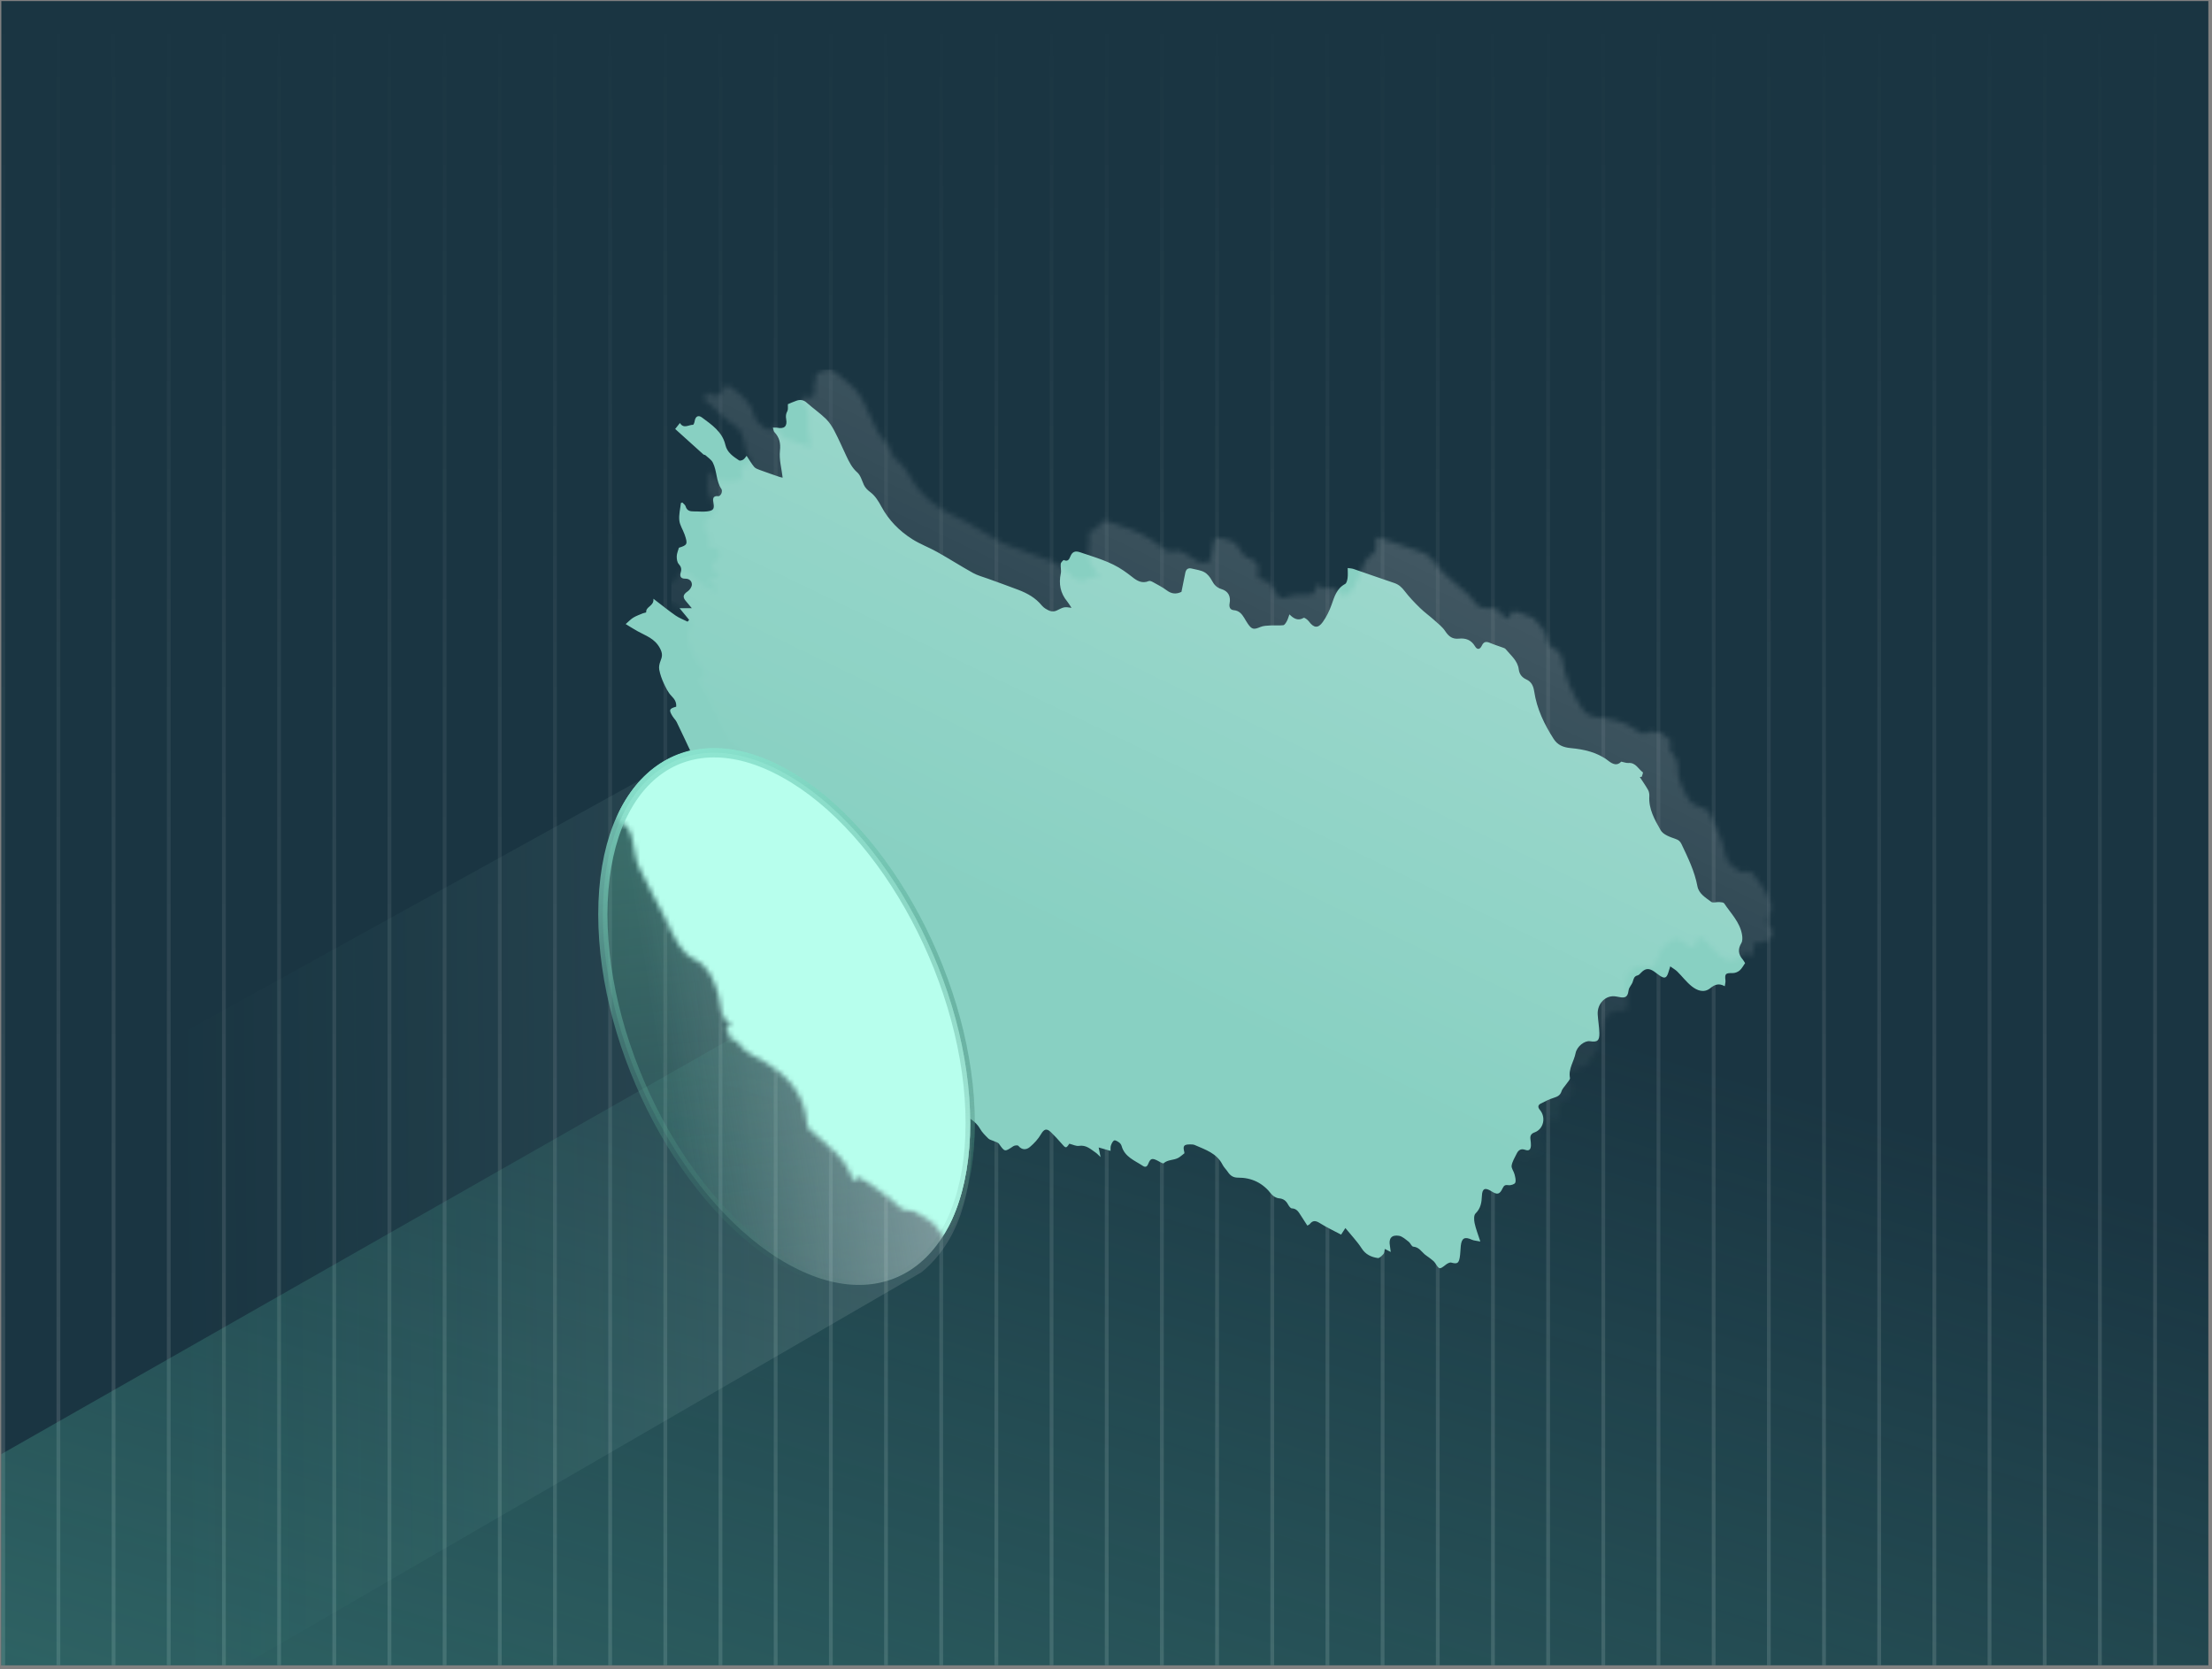 <?xml version="1.0" encoding="UTF-8"?> <svg xmlns="http://www.w3.org/2000/svg" width="444" height="335" viewBox="0 0 444 335" fill="none"><rect x="0" y="0" width="444" height="335" fill="#808080" stroke="none"/><g clip-path="url(#clip0_12652_3671)"><rect width="443" height="334" transform="translate(0.266 0.208)" fill="#1A3542"></rect><g opacity="0.49"><line x1="432.57" y1="0.208" x2="432.57" y2="334.208" stroke="url(#paint0_linear_12652_3671)" stroke-opacity="0.3" stroke-width="0.759"></line><line x1="421.495" y1="0.208" x2="421.495" y2="334.208" stroke="url(#paint1_linear_12652_3671)" stroke-opacity="0.3" stroke-width="0.759"></line><line x1="410.42" y1="0.208" x2="410.42" y2="334.208" stroke="url(#paint2_linear_12652_3671)" stroke-opacity="0.3" stroke-width="0.759"></line><line x1="399.345" y1="0.208" x2="399.345" y2="334.208" stroke="url(#paint3_linear_12652_3671)" stroke-opacity="0.3" stroke-width="0.759"></line><line x1="388.27" y1="0.208" x2="388.27" y2="334.208" stroke="url(#paint4_linear_12652_3671)" stroke-opacity="0.3" stroke-width="0.759"></line><line x1="377.195" y1="0.208" x2="377.195" y2="334.208" stroke="url(#paint5_linear_12652_3671)" stroke-opacity="0.3" stroke-width="0.759"></line><line x1="366.12" y1="0.208" x2="366.12" y2="334.208" stroke="url(#paint6_linear_12652_3671)" stroke-opacity="0.3" stroke-width="0.759"></line><line x1="355.045" y1="0.208" x2="355.045" y2="334.208" stroke="url(#paint7_linear_12652_3671)" stroke-opacity="0.3" stroke-width="0.759"></line><line x1="343.97" y1="0.208" x2="343.97" y2="334.208" stroke="url(#paint8_linear_12652_3671)" stroke-opacity="0.3" stroke-width="0.759"></line><line x1="332.895" y1="0.208" x2="332.895" y2="334.208" stroke="url(#paint9_linear_12652_3671)" stroke-opacity="0.3" stroke-width="0.759"></line><line x1="321.82" y1="0.208" x2="321.82" y2="334.208" stroke="url(#paint10_linear_12652_3671)" stroke-opacity="0.3" stroke-width="0.759"></line><line x1="310.745" y1="0.208" x2="310.745" y2="334.208" stroke="url(#paint11_linear_12652_3671)" stroke-opacity="0.3" stroke-width="0.759"></line><line x1="299.67" y1="0.208" x2="299.67" y2="334.208" stroke="url(#paint12_linear_12652_3671)" stroke-opacity="0.3" stroke-width="0.759"></line><line x1="288.595" y1="0.208" x2="288.595" y2="334.208" stroke="url(#paint13_linear_12652_3671)" stroke-opacity="0.3" stroke-width="0.759"></line><line x1="277.52" y1="0.208" x2="277.52" y2="334.208" stroke="url(#paint14_linear_12652_3671)" stroke-opacity="0.3" stroke-width="0.759"></line><line x1="266.445" y1="0.208" x2="266.445" y2="334.208" stroke="url(#paint15_linear_12652_3671)" stroke-opacity="0.3" stroke-width="0.759"></line><line x1="255.37" y1="0.208" x2="255.37" y2="334.208" stroke="url(#paint16_linear_12652_3671)" stroke-opacity="0.3" stroke-width="0.759"></line><line x1="244.295" y1="0.208" x2="244.295" y2="334.208" stroke="url(#paint17_linear_12652_3671)" stroke-opacity="0.3" stroke-width="0.759"></line><line x1="233.22" y1="0.208" x2="233.22" y2="334.208" stroke="url(#paint18_linear_12652_3671)" stroke-opacity="0.3" stroke-width="0.759"></line><line x1="222.145" y1="0.208" x2="222.145" y2="334.208" stroke="url(#paint19_linear_12652_3671)" stroke-opacity="0.3" stroke-width="0.759"></line><line x1="211.07" y1="0.208" x2="211.07" y2="334.208" stroke="url(#paint20_linear_12652_3671)" stroke-opacity="0.3" stroke-width="0.759"></line><line x1="199.995" y1="0.208" x2="199.995" y2="334.208" stroke="url(#paint21_linear_12652_3671)" stroke-opacity="0.3" stroke-width="0.759"></line><line x1="188.92" y1="0.208" x2="188.92" y2="334.208" stroke="url(#paint22_linear_12652_3671)" stroke-opacity="0.3" stroke-width="0.759"></line><line x1="177.845" y1="0.208" x2="177.845" y2="334.208" stroke="url(#paint23_linear_12652_3671)" stroke-opacity="0.3" stroke-width="0.759"></line><line x1="166.77" y1="0.208" x2="166.77" y2="334.208" stroke="url(#paint24_linear_12652_3671)" stroke-opacity="0.3" stroke-width="0.759"></line><line x1="155.695" y1="0.208" x2="155.695" y2="334.208" stroke="url(#paint25_linear_12652_3671)" stroke-opacity="0.3" stroke-width="0.759"></line><line x1="144.62" y1="0.208" x2="144.62" y2="334.208" stroke="url(#paint26_linear_12652_3671)" stroke-opacity="0.3" stroke-width="0.759"></line><line x1="133.545" y1="0.208" x2="133.545" y2="334.208" stroke="url(#paint27_linear_12652_3671)" stroke-opacity="0.3" stroke-width="0.759"></line><line x1="122.47" y1="0.208" x2="122.47" y2="334.208" stroke="url(#paint28_linear_12652_3671)" stroke-opacity="0.3" stroke-width="0.759"></line><line x1="111.395" y1="0.208" x2="111.395" y2="334.208" stroke="url(#paint29_linear_12652_3671)" stroke-opacity="0.3" stroke-width="0.759"></line><line x1="100.32" y1="0.208" x2="100.32" y2="334.208" stroke="url(#paint30_linear_12652_3671)" stroke-opacity="0.3" stroke-width="0.759"></line><line x1="89.245" y1="0.208" x2="89.245" y2="334.208" stroke="url(#paint31_linear_12652_3671)" stroke-opacity="0.3" stroke-width="0.759"></line><line x1="78.17" y1="0.208" x2="78.17" y2="334.208" stroke="url(#paint32_linear_12652_3671)" stroke-opacity="0.3" stroke-width="0.759"></line><line x1="67.095" y1="0.208" x2="67.095" y2="334.208" stroke="url(#paint33_linear_12652_3671)" stroke-opacity="0.3" stroke-width="0.759"></line><line x1="56.02" y1="0.208" x2="56.02" y2="334.208" stroke="url(#paint34_linear_12652_3671)" stroke-opacity="0.3" stroke-width="0.759"></line><line x1="44.945" y1="0.208" x2="44.945" y2="334.208" stroke="url(#paint35_linear_12652_3671)" stroke-opacity="0.3" stroke-width="0.759"></line><line x1="33.87" y1="0.208" x2="33.87" y2="334.208" stroke="url(#paint36_linear_12652_3671)" stroke-opacity="0.3" stroke-width="0.759"></line><line x1="22.795" y1="0.208" x2="22.795" y2="334.208" stroke="url(#paint37_linear_12652_3671)" stroke-opacity="0.3" stroke-width="0.759"></line><line x1="11.72" y1="0.208" x2="11.72" y2="334.208" stroke="url(#paint38_linear_12652_3671)" stroke-opacity="0.3" stroke-width="0.759"></line><line x1="0.645" y1="0.208" x2="0.645" y2="334.208" stroke="url(#paint39_linear_12652_3671)" stroke-opacity="0.3" stroke-width="0.759"></line></g><path d="M261.489 143.109L-32.047 310.226V337.934L477.095 342.264V267.797L261.489 143.109Z" fill="url(#paint40_linear_12652_3671)"></path><path opacity="0.73" d="M-138.128 303.835L135.764 152.532C172.705 144.292 214.519 231.203 184.945 255.346L-94.786 417.382L-138.128 303.835Z" fill="url(#paint41_linear_12652_3671)" fill-opacity="0.17"></path><g data-figma-bg-blur-radius="12.97"><path d="M131.727 154.897C138.203 149.886 147.241 149.42 157.454 155.076L157.455 155.077C167.693 160.728 177.029 171.411 183.81 184.173C190.586 196.926 194.761 211.661 194.761 225.327C194.761 239.032 190.573 248.906 184.041 253.96C177.565 258.971 168.526 259.437 158.313 253.781L158.312 253.78C148.094 248.129 138.759 237.455 131.973 224.698C125.191 211.95 121.007 197.215 121.007 183.53C121.007 169.826 125.195 159.952 131.727 154.897Z" fill="url(#paint42_linear_12652_3671)" fill-opacity="0.36"></path><path d="M131.727 154.897C138.203 149.886 147.241 149.42 157.454 155.076L157.455 155.077C167.693 160.728 177.029 171.411 183.81 184.173C190.586 196.926 194.761 211.661 194.761 225.327C194.761 239.032 190.573 248.906 184.041 253.96C177.565 258.971 168.526 259.437 158.313 253.781L158.312 253.78C148.094 248.129 138.759 237.455 131.973 224.698C125.191 211.95 121.007 197.215 121.007 183.53C121.007 169.826 125.195 159.952 131.727 154.897Z" fill="url(#paint43_linear_12652_3671)"></path><path d="M131.727 154.897C138.203 149.886 147.241 149.42 157.454 155.076L157.455 155.077C167.693 160.728 177.029 171.411 183.81 184.173C190.586 196.926 194.761 211.661 194.761 225.327C194.761 239.032 190.573 248.906 184.041 253.96C177.565 258.971 168.526 259.437 158.313 253.781L158.312 253.78C148.094 248.129 138.759 237.455 131.973 224.698C125.191 211.95 121.007 197.215 121.007 183.53C121.007 169.826 125.195 159.952 131.727 154.897Z" stroke="url(#paint44_linear_12652_3671)" stroke-width="1.857"></path></g><path d="M279.155 251.259C278.588 250.97 278.309 250.827 277.955 250.646C277.867 251.049 277.896 251.445 277.711 251.65C277.391 252.006 276.897 252.53 276.552 252.478C275.243 252.282 274.109 251.776 273.309 250.526C272.438 249.167 271.292 247.985 270.049 246.457C269.662 247.054 269.448 247.384 269.191 247.78C267.724 246.998 266.277 246.323 264.935 245.478C264.123 244.967 263.53 244.855 262.905 245.65C262.8 245.782 262.607 245.844 262.414 245.965C261.959 245.259 261.529 244.585 261.094 243.915C260.657 243.244 260.29 242.539 259.291 242.509C259.023 242.501 258.703 242.02 258.521 241.693C258.117 240.969 257.615 240.57 256.723 240.491C256.184 240.444 255.527 240.067 255.19 239.632C253.479 237.413 251.253 236.326 248.479 236.342C247.576 236.347 246.963 235.957 246.483 235.233C246.142 234.716 245.661 234.28 245.386 233.735C244.223 231.424 241.937 230.732 239.82 229.797C239.533 229.671 239.173 229.669 238.847 229.672C237.618 229.68 237.406 229.974 237.711 231.171C237.745 231.306 237.737 231.452 237.737 231.454C237.269 231.81 236.916 232.149 236.501 232.377C235.589 232.881 234.419 232.687 233.559 233.46C233.42 233.585 232.738 233.126 232.317 232.918C231.257 232.388 230.913 232.471 230.479 233.567C230.234 234.185 229.887 234.306 229.4 233.983C227.761 232.895 225.753 232.198 225.137 230C225.063 229.737 224.871 229.453 224.651 229.295C224.35 229.08 223.868 228.771 223.646 228.878C223.333 229.031 223.125 229.504 222.99 229.883C222.876 230.206 222.931 230.588 222.91 230.973C222.143 230.751 221.452 230.553 220.527 230.286C220.689 231.099 220.775 231.535 220.91 232.216C220.47 231.808 220.239 231.533 219.953 231.339C218.93 230.64 218.024 229.736 216.567 229.965C215.991 230.056 215.344 229.704 214.636 229.532C213.968 230.523 213.948 230.507 212.964 229.364C212.321 228.617 211.642 227.898 210.936 227.214C210.06 226.365 209.539 226.611 208.945 227.633C208.388 228.595 207.583 229.463 206.728 230.187C206.017 230.789 205.138 230.845 204.408 229.955C204.28 229.798 203.656 229.857 203.403 230.028C201.654 231.202 201.69 231.204 200.513 229.549C200.302 229.252 199.799 229.16 199.425 228.982C199.077 228.818 198.643 228.748 198.387 228.494C197.78 227.891 197.136 227.272 196.723 226.538C195.857 224.999 194.38 224.285 192.966 223.462C192.81 223.371 192.613 223.209 192.475 223.243C190.893 223.628 190.264 222.246 189.28 221.539C188.01 220.628 186.785 219.652 185.496 218.77C184.662 218.199 184.625 218.252 183.754 218.909C182.739 215.383 179.798 213.523 177.294 211.275C177.061 211.065 176.925 210.653 176.899 210.322C176.597 206.566 174.636 203.866 171.578 201.848C171.06 201.506 170.562 201.128 170.018 200.831C169.666 200.639 169.252 200.564 168.952 200.33C168.417 199.964 167.83 199.655 167.364 199.216C166.945 198.82 166.66 198.281 166.316 197.806C166.162 197.974 166.01 198.142 165.856 198.31C165.545 197.614 165.232 196.918 164.88 196.133C165.092 196.046 165.324 195.951 165.728 195.784C163.829 194.675 164.258 192.665 163.7 191.03C163.017 189.027 162.337 187.039 160.191 185.995C158.269 185.059 157.455 183.144 156.528 181.369C156.412 181.146 156.38 180.879 156.264 180.656C154.825 177.879 153.311 175.137 151.966 172.316C151.48 171.297 151.374 170.091 151.122 168.965C150.849 167.755 150.744 166.515 149.486 165.753C148.929 165.415 148.611 164.704 148.12 164.229C147.955 164.07 147.589 164.118 147.122 164.04C146.215 162.226 145.277 160.178 144.177 158.221C143.671 157.323 142.867 156.584 142.144 155.823C142.027 155.698 141.637 155.831 141.374 155.844C140.969 155.302 140.464 154.757 140.114 154.126C139.7 153.384 139.44 152.56 139.08 151.787C138.01 149.493 136.936 147.202 135.833 144.925C135.63 144.505 135.258 144.17 135.008 143.768C134.214 142.499 134.321 142.205 135.727 141.827C135.8 140.946 135.439 140.343 134.79 139.683C134.098 138.981 133.644 138.008 133.218 137.093C132.821 136.241 132.503 135.326 132.327 134.404C132.222 133.861 132.354 133.207 132.568 132.681C132.943 131.759 133.038 131.162 132.454 130.073C131.406 128.116 129.621 127.595 127.974 126.678C127.167 126.23 126.391 125.729 125.589 125.244C126.203 124.715 126.62 124.254 127.128 123.946C127.723 123.588 128.395 123.356 129.04 123.086C129.259 122.995 129.705 122.939 129.701 122.892C129.611 121.672 131.305 121.687 131.152 120.161C132.817 121.432 134.17 122.535 135.598 123.528C136.335 124.039 137.206 124.356 138.016 124.761C138.121 124.642 138.226 124.522 138.33 124.404C137.718 123.659 137.105 122.915 136.401 122.06H138.864C138.337 121.427 138.044 121.051 137.726 120.697C136.953 119.836 137.097 119.314 138.055 118.666C138.467 118.387 138.877 117.765 138.877 117.3C138.877 116.617 138.357 116.124 137.551 116.133C136.645 116.144 136.39 115.668 136.644 114.854C136.848 114.203 136.721 113.72 136.227 113.179C135.906 112.829 135.825 112.154 135.838 111.63C135.851 111.08 136.105 110.536 136.272 109.925C137.977 109.403 138.088 109.199 137.417 107.271C137.083 106.313 136.455 105.404 136.354 104.432C136.237 103.29 136.549 102.105 136.674 100.938C136.774 100.911 136.873 100.884 136.974 100.856C137.194 101.104 137.53 101.319 137.614 101.607C137.872 102.49 138.488 102.65 139.279 102.634C140.155 102.617 141.046 102.746 141.906 102.636C143.092 102.484 143.436 102.224 143.22 101.021C143.076 100.228 142.96 99.421 144.247 99.576C144.416 99.597 144.714 99.256 144.805 99.024C144.905 98.769 144.957 98.367 144.822 98.171C143.706 96.553 143.933 94.507 143.079 92.833C142.777 92.24 142.109 91.83 141.592 91.353C141.494 91.263 141.288 91.289 141.188 91.2C139.309 89.516 137.439 87.823 135.524 86.092C135.893 85.628 136.158 85.294 136.474 84.894C137.238 86.123 138.229 85.238 139.113 85.252C139.218 85.254 139.393 84.796 139.432 84.537C139.573 83.606 140.136 83.216 140.897 83.783C142.869 85.252 144.989 86.655 145.6 89.29C145.96 90.839 147.171 91.608 148.35 92.397C148.524 92.513 148.962 92.385 149.188 92.235C149.47 92.047 149.658 91.72 149.864 91.479C150.398 92.282 150.828 93.041 151.377 93.701C151.633 94.009 152.103 94.171 152.505 94.319C153.835 94.811 155.178 95.271 156.521 95.731C156.776 95.818 157.052 95.85 157.097 95.859C156.883 94.034 156.365 92.214 156.554 90.471C156.723 88.92 156.444 87.803 155.446 86.725C155.271 86.535 155.257 86.196 155.136 85.827C155.484 85.827 155.736 85.784 155.969 85.834C157.383 86.141 158.07 85.582 157.805 84.135C157.687 83.493 157.752 83.039 158.048 82.488C158.224 82.16 158.116 81.681 158.142 81.119C158.644 80.913 159.266 80.62 159.914 80.402C160.646 80.156 161.299 80.252 161.931 80.814C163.185 81.93 164.577 82.896 165.782 84.06C166.497 84.75 167.053 85.652 167.519 86.544C168.365 88.159 169.089 89.838 169.868 91.489C170.442 92.706 171.01 93.876 172.084 94.821C172.742 95.4 173.003 96.447 173.397 97.303C173.707 97.976 174.18 98.38 174.782 98.842C175.688 99.538 176.358 100.635 176.919 101.674C178.394 104.413 180.506 106.549 183.084 108.188C184.677 109.201 186.489 109.865 188.142 110.793C190.555 112.147 192.888 113.643 195.306 114.986C196.235 115.502 197.304 115.769 198.313 116.14C200.353 116.889 202.406 117.606 204.435 118.386C206.221 119.071 207.858 119.978 209.108 121.511C209.503 121.996 210.129 122.355 210.722 122.596C211.107 122.752 211.688 122.729 212.063 122.544C213.59 121.794 213.573 121.759 215.074 121.984C214.745 121.489 214.515 121.071 214.217 120.711C212.829 119.041 212.484 117.164 212.932 115.063C213.061 114.454 212.838 113.776 212.917 113.148C212.954 112.861 213.459 112.358 213.54 112.397C214.364 112.791 214.629 112.204 214.845 111.671C215.244 110.688 215.847 110.506 216.833 110.846C219.818 111.875 222.889 112.691 225.534 114.519C226.105 114.914 226.669 115.321 227.21 115.756C228.207 116.559 229.224 117.181 230.583 116.615C230.791 116.529 231.146 116.669 231.38 116.799C232.335 117.332 233.326 117.826 234.195 118.481C235.159 119.204 236.096 119.286 237.148 118.777C237.401 117.528 237.67 116.26 237.913 114.987C238.059 114.221 238.485 113.919 239.238 114.111C240.087 114.329 241.009 114.423 241.752 114.836C242.366 115.176 242.89 115.837 243.231 116.475C243.687 117.327 244.2 117.928 245.176 118.225C246.556 118.646 247.076 119.69 246.81 121.107C246.676 121.824 246.891 122.389 247.664 122.459C248.716 122.554 249.271 123.218 249.756 124.023C249.983 124.399 250.197 124.782 250.445 125.144C251.27 126.351 251.655 126.394 252.993 125.83C253.591 125.577 254.309 125.564 254.978 125.526C255.846 125.477 256.727 125.577 257.585 125.473C257.854 125.44 258.117 124.981 258.294 124.668C258.495 124.314 258.595 123.903 258.819 123.301C259.746 124.225 260.592 124.637 261.678 123.994C261.837 123.901 262.477 124.375 262.725 124.711C263.696 126.031 264.556 126.167 265.51 124.837C266.258 123.792 266.84 122.584 267.274 121.369C267.855 119.74 268.298 118.108 269.998 117.197C270.3 117.035 270.435 116.411 270.493 115.979C270.576 115.377 270.514 114.755 270.514 113.998C270.946 114.065 271.342 114.068 271.699 114.19C274.418 115.118 277.123 116.093 279.85 117.001C280.765 117.306 281.366 117.859 281.946 118.623C282.861 119.825 283.922 120.927 285.004 121.987C285.901 122.866 286.937 123.601 287.873 124.443C288.652 125.143 289.522 125.809 290.087 126.664C290.783 127.717 291.533 128.308 292.836 128.17C294.2 128.025 295.316 128.429 296.074 129.712C296.512 130.452 297.061 130.383 297.439 129.569C297.842 128.703 298.376 128.718 299.124 129.042C299.888 129.373 300.69 129.61 301.471 129.903C301.738 130.004 302.069 130.082 302.232 130.284C303.254 131.542 304.633 132.579 304.853 134.349C304.973 135.31 305.506 135.967 306.359 136.351C307.419 136.83 307.789 137.697 307.952 138.777C308.477 142.267 309.977 145.374 311.863 148.306C312.638 149.509 313.751 149.992 315.254 150.132C317.949 150.384 320.628 150.966 322.849 152.7C323.78 153.426 324.63 153.713 325.417 152.855C325.987 152.967 326.434 153.157 326.864 153.123C328.326 153.004 328.831 154.328 329.758 154.999C329.852 155.067 329.619 155.586 329.539 155.896C329.408 155.912 329.278 155.927 329.148 155.943C329.707 156.803 330.304 157.643 330.804 158.536C331.002 158.889 331.082 159.367 331.056 159.779C330.893 162.372 332.148 164.543 333.341 166.63C333.835 167.494 335.205 167.983 336.276 168.348C336.92 168.567 337.253 168.846 337.511 169.391C338.808 172.127 340.144 174.834 340.712 177.861C340.996 179.376 342.37 180.162 343.504 181.005C343.848 181.26 344.556 180.998 345.092 181.036C345.437 181.061 345.943 181.088 346.088 181.306C347.428 183.324 349.259 185.078 349.671 187.608C349.76 188.151 349.786 188.84 349.526 189.274C348.802 190.487 348.901 191.522 349.803 192.553C349.992 192.768 350.117 193.039 350.278 193.294C349.917 193.8 349.637 194.379 349.189 194.762C348.828 195.071 348.261 195.296 347.789 195.289C346.355 195.264 346.182 195.405 346.341 196.782C346.378 197.108 346.265 197.452 346.202 197.928C345.014 197.266 344.195 197.588 343.301 198.313C342.034 199.34 340.661 198.805 339.578 197.946C338.507 197.095 337.665 195.961 336.683 194.99C336.301 194.612 335.812 194.344 335.26 193.943C335.073 194.54 334.97 194.886 334.858 195.229C334.5 196.32 334.109 196.449 333.123 195.781C332.73 195.515 332.367 195.205 331.972 194.942C330.928 194.248 330.23 194.34 329.38 195.23C329.183 195.436 328.959 195.695 328.706 195.753C327.984 195.918 327.912 196.462 327.729 197.035C327.54 197.63 326.972 198.141 326.902 198.727C326.692 200.491 325.841 200.274 324.451 199.997C322.336 199.574 320.575 201.403 320.697 203.572C320.768 204.811 320.992 206.042 321.031 207.281C321.08 208.849 320.628 209.203 319.134 208.966C318.132 208.807 316.534 209.945 316.252 211.379C315.926 213.036 314.773 214.495 315.126 216.328C315.19 216.658 314.708 217.102 314.457 217.479C314.117 217.991 313.615 218.444 313.437 219.003C313.171 219.836 312.626 220.086 311.876 220.321C310.96 220.607 310.082 221.045 309.229 221.496C308.658 221.799 308.669 222.246 309.097 222.756C310.361 224.253 309.827 226.604 308.043 227.251C307.297 227.521 307.102 227.951 307.197 228.654C307.25 229.051 307.3 229.456 307.292 229.854C307.276 230.607 306.994 231.073 306.131 230.759C305.319 230.463 304.78 230.801 304.439 231.515C304.061 232.302 303.558 233.081 303.421 233.913C303.332 234.453 303.855 235.072 304.005 235.68C304.142 236.232 304.329 236.891 304.143 237.362C304.022 237.67 303.242 237.919 302.808 237.855C302.185 237.764 301.897 237.864 301.628 238.437C301.021 239.732 300.561 239.835 299.351 239.071C298.096 238.279 297.521 238.5 297.455 239.968C297.393 241.322 297.227 242.509 296.167 243.54C295.807 243.89 295.858 244.85 295.988 245.474C296.224 246.602 296.663 247.687 297.137 249.16C296.356 249.001 295.846 248.99 295.419 248.794C294.006 248.149 293.402 248.447 293.22 249.991C293.126 250.788 293.141 251.603 292.999 252.39C292.786 253.578 292.444 253.694 291.288 253.388C290.982 253.307 290.506 253.582 290.202 253.818C288.918 254.815 288.926 254.804 288.074 253.485C287.798 253.06 287.317 252.764 286.912 252.431C286.607 252.181 286.251 251.992 285.958 251.731C285.268 251.117 284.78 250.276 283.67 250.193C283.342 250.168 283.107 249.472 282.744 249.198C282.131 248.737 281.49 248.119 280.791 248.009C279.309 247.776 278.714 248.548 278.986 250.01C279.048 250.345 279.078 250.687 279.154 251.263L279.155 251.259Z" fill="#88D0C2"></path><mask id="mask0_12652_3671" style="mask-type:alpha" maskUnits="userSpaceOnUse" x="131" y="74" width="225" height="175"><path d="M284.831 245.144C284.264 244.854 283.985 244.712 283.631 244.531C283.543 244.934 283.572 245.33 283.387 245.535C283.068 245.891 282.574 246.415 282.228 246.362C280.92 246.167 279.786 245.661 278.985 244.411C278.114 243.052 276.969 241.869 275.725 240.342C275.338 240.939 275.124 241.268 274.867 241.665C273.4 240.883 271.953 240.207 270.612 239.363C269.8 238.852 269.206 238.74 268.581 239.535C268.477 239.666 268.284 239.729 268.091 239.85C267.636 239.144 267.206 238.47 266.77 237.8C266.334 237.129 265.966 236.423 264.968 236.393C264.699 236.386 264.38 235.905 264.197 235.577C263.793 234.854 263.291 234.455 262.4 234.376C261.86 234.329 261.203 233.952 260.867 233.517C259.155 231.298 256.929 230.211 254.155 230.227C253.252 230.232 252.639 229.842 252.159 229.117C251.818 228.601 251.337 228.165 251.062 227.62C249.899 225.309 247.613 224.616 245.496 223.682C245.209 223.555 244.85 223.554 244.524 223.557C243.294 223.565 243.082 223.859 243.387 225.056C243.421 225.191 243.413 225.337 243.413 225.339C242.945 225.694 242.592 226.033 242.177 226.261C241.265 226.766 240.096 226.572 239.235 227.345C239.096 227.47 238.414 227.011 237.993 226.802C236.933 226.273 236.589 226.355 236.155 227.452C235.91 228.069 235.564 228.191 235.076 227.867C233.438 226.78 231.429 226.083 230.814 223.885C230.739 223.622 230.548 223.338 230.327 223.18C230.026 222.965 229.544 222.656 229.322 222.763C229.01 222.915 228.801 223.389 228.667 223.768C228.552 224.091 228.607 224.473 228.586 224.858C227.819 224.636 227.129 224.438 226.203 224.171C226.365 224.984 226.451 225.419 226.586 226.101C226.146 225.693 225.915 225.418 225.63 225.224C224.606 224.525 223.7 223.621 222.243 223.85C221.667 223.941 221.021 223.589 220.313 223.417C219.644 224.408 219.624 224.392 218.64 223.249C217.998 222.502 217.319 221.783 216.612 221.098C215.736 220.25 215.215 220.496 214.622 221.518C214.064 222.48 213.26 223.348 212.404 224.072C211.693 224.674 210.814 224.73 210.084 223.84C209.957 223.683 209.332 223.742 209.079 223.913C207.33 225.087 207.367 225.088 206.189 223.434C205.978 223.137 205.475 223.044 205.101 222.867C204.753 222.703 204.319 222.633 204.063 222.378C203.456 221.776 202.812 221.157 202.399 220.423C201.533 218.884 200.057 218.169 198.642 217.347C198.486 217.256 198.289 217.094 198.151 217.128C196.57 217.512 195.94 216.131 194.956 215.424C193.686 214.513 192.461 213.537 191.172 212.654C190.338 212.083 190.301 212.137 189.431 212.794C188.415 209.268 185.474 207.408 182.97 205.159C182.737 204.949 182.602 204.538 182.576 204.206C182.273 200.451 180.313 197.75 177.255 195.732C176.736 195.391 176.238 195.013 175.694 194.716C175.342 194.524 174.928 194.449 174.628 194.215C174.094 193.849 173.506 193.54 173.041 193.101C172.621 192.704 172.337 192.166 171.993 191.69C171.839 191.859 171.686 192.027 171.532 192.195C171.221 191.499 170.908 190.803 170.556 190.018C170.769 189.931 171.001 189.836 171.405 189.669C169.505 188.559 169.934 186.549 169.376 184.915C168.693 182.911 168.013 180.924 165.867 179.88C163.945 178.944 163.131 177.029 162.205 175.253C162.089 175.031 162.056 174.763 161.94 174.54C160.501 171.764 158.988 169.021 157.642 166.201C157.156 165.181 157.051 163.976 156.798 162.849C156.525 161.64 156.42 160.4 155.162 159.638C154.605 159.3 154.287 158.588 153.796 158.114C153.632 157.955 153.265 158.003 152.799 157.925C151.891 156.11 150.953 154.063 149.853 152.106C149.347 151.208 148.543 150.469 147.821 149.708C147.703 149.583 147.314 149.716 147.05 149.729C146.645 149.186 146.141 148.641 145.79 148.011C145.377 147.269 145.116 146.445 144.756 145.672C143.686 143.378 142.612 141.086 141.509 138.809C141.306 138.39 140.934 138.055 140.684 137.653C139.89 136.383 139.997 136.09 141.404 135.712C141.477 134.831 141.116 134.228 140.466 133.568C139.774 132.865 139.321 131.893 138.894 130.978C138.497 130.125 138.179 129.21 138.003 128.289C137.899 127.745 138.03 127.092 138.244 126.566C138.619 125.644 138.715 125.047 138.131 123.957C137.083 122.001 135.297 121.479 133.651 120.563C132.844 120.115 132.067 119.614 131.265 119.129C131.879 118.6 132.296 118.139 132.805 117.831C133.399 117.473 134.072 117.241 134.717 116.971C134.936 116.879 135.382 116.823 135.378 116.776C135.288 115.556 136.981 115.572 136.828 114.046C138.493 115.317 139.846 116.419 141.275 117.413C142.011 117.924 142.882 118.24 143.693 118.646C143.797 118.527 143.902 118.407 144.007 118.289C143.394 117.544 142.781 116.8 142.078 115.945H144.54C144.013 115.311 143.72 114.936 143.402 114.581C142.629 113.721 142.774 113.198 143.732 112.551C144.144 112.272 144.553 111.65 144.553 111.185C144.553 110.501 144.033 110.009 143.227 110.018C142.321 110.028 142.066 109.553 142.32 108.739C142.525 108.087 142.397 107.605 141.903 107.064C141.582 106.714 141.501 106.038 141.514 105.514C141.527 104.964 141.782 104.421 141.949 103.809C143.653 103.288 143.764 103.083 143.093 101.156C142.759 100.197 142.131 99.289 142.031 98.317C141.913 97.175 142.225 95.99 142.35 94.823C142.45 94.796 142.549 94.768 142.65 94.741C142.87 94.989 143.206 95.204 143.29 95.492C143.548 96.374 144.164 96.535 144.956 96.519C145.832 96.502 146.722 96.631 147.582 96.52C148.768 96.369 149.112 96.108 148.896 94.905C148.753 94.113 148.637 93.306 149.923 93.461C150.093 93.482 150.39 93.14 150.481 92.908C150.581 92.654 150.634 92.251 150.498 92.056C149.382 90.438 149.609 88.392 148.755 86.718C148.453 86.125 147.786 85.714 147.268 85.237C147.17 85.147 146.964 85.174 146.864 85.085C144.986 83.401 143.115 81.707 141.2 79.977C141.569 79.512 141.834 79.179 142.151 78.779C142.914 80.008 143.905 79.123 144.789 79.137C144.894 79.138 145.069 78.681 145.108 78.421C145.249 77.491 145.812 77.101 146.573 77.668C148.545 79.137 150.665 80.54 151.276 83.175C151.636 84.724 152.847 85.493 154.027 86.281C154.2 86.397 154.638 86.27 154.865 86.12C155.146 85.932 155.334 85.605 155.54 85.364C156.074 86.167 156.505 86.925 157.053 87.586C157.309 87.894 157.779 88.055 158.181 88.204C159.512 88.695 160.854 89.156 162.197 89.616C162.452 89.703 162.729 89.734 162.773 89.743C162.559 87.919 162.042 86.099 162.231 84.356C162.399 82.805 162.12 81.688 161.123 80.61C160.947 80.42 160.934 80.081 160.813 79.712C161.161 79.712 161.412 79.669 161.645 79.718C163.06 80.026 163.747 79.467 163.481 78.02C163.363 77.377 163.429 76.924 163.725 76.372C163.9 76.045 163.792 75.566 163.818 75.004C164.32 74.798 164.942 74.504 165.59 74.287C166.322 74.04 166.975 74.137 167.608 74.699C168.862 75.814 170.254 76.78 171.458 77.944C172.174 78.635 172.729 79.537 173.196 80.429C174.042 82.044 174.765 83.723 175.545 85.374C176.118 86.59 176.686 87.761 177.76 88.706C178.419 89.285 178.679 90.331 179.073 91.188C179.383 91.86 179.856 92.264 180.459 92.727C181.365 93.423 182.035 94.519 182.595 95.558C184.071 98.298 186.182 100.433 188.761 102.073C190.353 103.086 192.165 103.749 193.818 104.678C196.231 106.032 198.564 107.528 200.982 108.871C201.911 109.387 202.98 109.654 203.989 110.024C206.029 110.774 208.082 111.491 210.112 112.27C211.897 112.956 213.535 113.863 214.785 115.396C215.18 115.881 215.805 116.239 216.398 116.481C216.783 116.637 217.364 116.614 217.74 116.428C219.266 115.679 219.249 115.644 220.751 115.869C220.421 115.374 220.192 114.956 219.893 114.596C218.505 112.926 218.161 111.049 218.608 108.948C218.737 108.339 218.514 107.661 218.593 107.033C218.63 106.746 219.136 106.243 219.216 106.282C220.04 106.676 220.305 106.089 220.521 105.556C220.92 104.573 221.524 104.391 222.509 104.731C225.494 105.759 228.565 106.575 231.21 108.404C231.781 108.799 232.345 109.206 232.886 109.641C233.883 110.444 234.9 111.066 236.26 110.5C236.467 110.414 236.823 110.554 237.056 110.684C238.011 111.217 239.002 111.711 239.872 112.365C240.835 113.089 241.772 113.171 242.824 112.661C243.077 111.413 243.347 110.144 243.589 108.872C243.735 108.106 244.161 107.803 244.915 107.996C245.763 108.214 246.685 108.308 247.428 108.721C248.042 109.061 248.566 109.722 248.907 110.359C249.364 111.212 249.876 111.813 250.852 112.11C252.232 112.531 252.753 113.575 252.487 114.992C252.352 115.709 252.567 116.273 253.34 116.344C254.392 116.439 254.948 117.102 255.433 117.908C255.659 118.283 255.873 118.667 256.121 119.029C256.946 120.236 257.332 120.279 258.669 119.715C259.267 119.462 259.986 119.449 260.654 119.411C261.522 119.361 262.404 119.462 263.261 119.357C263.53 119.325 263.793 118.866 263.97 118.553C264.171 118.199 264.271 117.788 264.496 117.186C265.422 118.11 266.268 118.522 267.354 117.879C267.513 117.785 268.153 118.26 268.401 118.596C269.372 119.915 270.232 120.052 271.186 118.721C271.935 117.677 272.516 116.469 272.95 115.254C273.531 113.625 273.975 111.993 275.674 111.082C275.977 110.92 276.111 110.296 276.17 109.864C276.252 109.262 276.191 108.64 276.191 107.883C276.622 107.949 277.018 107.953 277.375 108.074C280.094 109.002 282.799 109.977 285.526 110.886C286.441 111.191 287.042 111.744 287.622 112.508C288.537 113.709 289.598 114.812 290.68 115.872C291.577 116.75 292.613 117.486 293.549 118.328C294.329 119.028 295.198 119.694 295.764 120.549C296.46 121.602 297.209 122.192 298.513 122.054C299.876 121.91 300.992 122.314 301.751 123.596C302.189 124.337 302.737 124.268 303.115 123.454C303.518 122.587 304.053 122.603 304.801 122.926C305.565 123.257 306.366 123.495 307.147 123.788C307.414 123.888 307.745 123.966 307.908 124.169C308.93 125.426 310.309 126.464 310.53 128.234C310.649 129.195 311.183 129.852 312.035 130.236C313.095 130.715 313.465 131.581 313.628 132.662C314.153 136.151 315.654 139.259 317.54 142.191C318.314 143.394 319.427 143.877 320.93 144.017C323.626 144.268 326.304 144.851 328.525 146.585C329.456 147.311 330.306 147.597 331.093 146.74C331.663 146.852 332.11 147.042 332.54 147.008C334.003 146.888 334.507 148.213 335.434 148.884C335.528 148.952 335.296 149.47 335.215 149.781C335.085 149.796 334.954 149.812 334.824 149.828C335.383 150.688 335.98 151.527 336.481 152.42C336.679 152.774 336.758 153.252 336.732 153.664C336.569 156.256 337.825 158.428 339.017 160.515C339.511 161.379 340.881 161.868 341.953 162.233C342.597 162.452 342.929 162.731 343.187 163.276C344.484 166.012 345.82 168.719 346.388 171.746C346.673 173.26 348.046 174.046 349.18 174.89C349.525 175.145 350.232 174.883 350.768 174.921C351.114 174.946 351.619 174.973 351.764 175.191C353.104 177.209 354.935 178.963 355.347 181.493C355.436 182.035 355.462 182.725 355.203 183.159C354.478 184.371 354.577 185.406 355.479 186.437C355.668 186.652 355.793 186.924 355.955 187.179C355.594 187.685 355.313 188.264 354.865 188.647C354.504 188.956 353.937 189.181 353.465 189.173C352.031 189.149 351.858 189.289 352.017 190.667C352.055 190.993 351.941 191.337 351.879 191.813C350.69 191.151 349.871 191.473 348.977 192.197C347.71 193.225 346.338 192.69 345.254 191.831C344.183 190.98 343.341 189.846 342.359 188.875C341.977 188.497 341.489 188.228 340.936 187.828C340.75 188.425 340.647 188.771 340.534 189.113C340.176 190.204 339.785 190.333 338.8 189.666C338.406 189.4 338.044 189.09 337.649 188.827C336.604 188.133 335.906 188.224 335.056 189.115C334.859 189.321 334.635 189.58 334.382 189.637C333.66 189.803 333.588 190.346 333.406 190.92C333.217 191.514 332.648 192.025 332.578 192.612C332.368 194.376 331.517 194.159 330.127 193.882C328.012 193.459 326.251 195.288 326.373 197.457C326.444 198.695 326.668 199.927 326.707 201.165C326.757 202.734 326.304 203.088 324.811 202.851C323.808 202.692 322.21 203.83 321.929 205.264C321.603 206.92 320.449 208.38 320.802 210.213C320.866 210.543 320.384 210.987 320.134 211.364C319.793 211.876 319.292 212.328 319.113 212.888C318.847 213.721 318.302 213.971 317.553 214.205C316.636 214.492 315.758 214.93 314.905 215.381C314.334 215.684 314.345 216.131 314.774 216.64C316.037 218.138 315.504 220.488 313.719 221.136C312.974 221.406 312.778 221.836 312.873 222.539C312.927 222.936 312.976 223.34 312.968 223.739C312.953 224.491 312.67 224.958 311.807 224.644C310.995 224.348 310.457 224.686 310.115 225.4C309.737 226.187 309.234 226.965 309.097 227.798C309.008 228.338 309.531 228.957 309.681 229.564C309.818 230.117 310.006 230.775 309.819 231.247C309.698 231.555 308.918 231.804 308.484 231.74C307.861 231.649 307.573 231.749 307.305 232.321C306.697 233.617 306.237 233.72 305.028 232.956C303.772 232.164 303.197 232.385 303.131 233.853C303.07 235.207 302.903 236.393 301.843 237.424C301.483 237.775 301.534 238.734 301.665 239.359C301.9 240.486 302.34 241.572 302.813 243.045C302.032 242.886 301.522 242.874 301.095 242.679C299.682 242.034 299.078 242.332 298.896 243.875C298.802 244.673 298.818 245.488 298.676 246.275C298.462 247.463 298.12 247.579 296.964 247.272C296.658 247.191 296.182 247.467 295.878 247.702C294.594 248.7 294.602 248.689 293.75 247.37C293.475 246.945 292.994 246.649 292.588 246.316C292.283 246.065 291.928 245.876 291.634 245.616C290.945 245.002 290.456 244.161 289.347 244.077C289.018 244.053 288.784 243.357 288.42 243.083C287.807 242.621 287.166 242.004 286.467 241.894C284.985 241.661 284.391 242.432 284.662 243.895C284.724 244.23 284.754 244.571 284.83 245.148L284.831 245.144Z" fill="black"></path></mask><g mask="url(#mask0_12652_3671)"><rect x="134.757" y="74.159" width="224.688" height="179.181" fill="url(#paint45_linear_12652_3671)" fill-opacity="0.65"></rect></g><mask id="mask1_12652_3671" style="mask-type:alpha" maskUnits="userSpaceOnUse" x="95" y="49" width="304" height="237"><path d="M302.818 280.764C302.052 280.373 301.675 280.181 301.196 279.936C301.077 280.481 301.116 281.016 300.866 281.293C300.434 281.774 299.767 282.482 299.3 282.412C297.53 282.148 295.997 281.464 294.916 279.774C293.739 277.936 292.19 276.338 290.509 274.273C289.985 275.08 289.696 275.526 289.349 276.062C287.365 275.004 285.409 274.092 283.596 272.95C282.498 272.259 281.697 272.107 280.851 273.182C280.71 273.36 280.449 273.445 280.188 273.609C279.573 272.654 278.992 271.743 278.403 270.837C277.813 269.93 277.316 268.976 275.966 268.936C275.603 268.925 275.172 268.275 274.925 267.833C274.379 266.855 273.7 266.316 272.495 266.208C271.766 266.145 270.878 265.635 270.423 265.047C268.109 262.048 265.1 260.578 261.35 260.599C260.129 260.607 259.301 260.08 258.652 259.1C258.191 258.402 257.541 257.812 257.169 257.075C255.597 253.951 252.506 253.016 249.645 251.752C249.257 251.581 248.771 251.579 248.33 251.583C246.669 251.594 246.382 251.992 246.794 253.609C246.84 253.793 246.829 253.99 246.829 253.992C246.196 254.473 245.719 254.931 245.159 255.239C243.925 255.921 242.345 255.659 241.182 256.704C240.993 256.873 240.072 256.252 239.502 255.971C238.07 255.255 237.605 255.366 237.018 256.848C236.687 257.683 236.218 257.847 235.559 257.41C233.344 255.941 230.629 254.998 229.797 252.027C229.697 251.671 229.438 251.287 229.14 251.074C228.733 250.783 228.081 250.365 227.781 250.51C227.358 250.716 227.076 251.356 226.895 251.868C226.74 252.305 226.814 252.822 226.786 253.342C225.75 253.042 224.816 252.774 223.565 252.413C223.783 253.512 223.899 254.101 224.083 255.023C223.487 254.471 223.175 254.099 222.789 253.837C221.406 252.892 220.181 251.669 218.212 251.979C217.433 252.103 216.559 251.627 215.602 251.394C214.698 252.734 214.672 252.712 213.341 251.167C212.472 250.158 211.554 249.185 210.599 248.26C209.415 247.113 208.71 247.446 207.909 248.827C207.155 250.128 206.067 251.301 204.912 252.279C203.949 253.093 202.762 253.169 201.775 251.965C201.602 251.754 200.758 251.833 200.417 252.064C198.052 253.652 198.101 253.653 196.51 251.417C196.225 251.016 195.544 250.891 195.039 250.651C194.568 250.429 193.981 250.334 193.636 249.99C192.815 249.176 191.945 248.339 191.386 247.347C190.216 245.266 188.22 244.3 186.308 243.189C186.096 243.065 185.83 242.847 185.643 242.893C183.506 243.412 182.655 241.545 181.325 240.59C179.608 239.358 177.952 238.038 176.209 236.845C175.082 236.073 175.032 236.146 173.855 237.034C172.483 232.267 168.507 229.753 165.123 226.713C164.807 226.43 164.624 225.873 164.589 225.425C164.18 220.349 161.53 216.698 157.396 213.97C156.695 213.509 156.021 212.998 155.287 212.596C154.811 212.337 154.251 212.235 153.845 211.919C153.123 211.424 152.328 211.006 151.699 210.413C151.132 209.877 150.748 209.149 150.282 208.506C150.075 208.733 149.868 208.961 149.66 209.188C149.239 208.247 148.816 207.306 148.341 206.245C148.628 206.127 148.942 205.999 149.488 205.773C146.92 204.274 147.5 201.556 146.746 199.347C145.823 196.639 144.903 193.951 142.003 192.54C139.404 191.275 138.304 188.686 137.051 186.287C136.894 185.985 136.85 185.624 136.694 185.323C134.748 181.569 132.702 177.862 130.884 174.049C130.227 172.671 130.084 171.041 129.742 169.519C129.374 167.884 129.231 166.208 127.531 165.177C126.778 164.721 126.348 163.759 125.684 163.117C125.462 162.902 124.967 162.967 124.336 162.862C123.11 160.409 121.841 157.641 120.354 154.996C119.67 153.782 118.583 152.783 117.607 151.754C117.448 151.585 116.921 151.764 116.566 151.782C116.018 151.049 115.336 150.312 114.862 149.46C114.303 148.457 113.951 147.343 113.464 146.298C112.018 143.197 110.566 140.1 109.075 137.021C108.8 136.454 108.298 136.001 107.96 135.458C106.887 133.742 107.031 133.346 108.932 132.835C109.031 131.643 108.543 130.828 107.665 129.936C106.73 128.986 106.117 127.672 105.54 126.435C105.003 125.282 104.573 124.045 104.335 122.8C104.194 122.065 104.372 121.182 104.661 120.47C105.169 119.224 105.297 118.417 104.508 116.944C103.091 114.299 100.677 113.595 98.452 112.356C97.361 111.75 96.311 111.073 95.227 110.418C96.057 109.702 96.621 109.079 97.308 108.663C98.112 108.178 99.021 107.864 99.893 107.5C100.189 107.376 100.792 107.301 100.786 107.237C100.665 105.588 102.954 105.609 102.748 103.546C104.998 105.264 106.827 106.754 108.758 108.097C109.753 108.788 110.93 109.216 112.026 109.764C112.167 109.604 112.31 109.441 112.451 109.281C111.623 108.275 110.795 107.269 109.843 106.113H113.172C112.46 105.257 112.063 104.749 111.634 104.27C110.589 103.107 110.784 102.4 112.079 101.525C112.636 101.147 113.189 100.307 113.189 99.678C113.189 98.755 112.486 98.089 111.397 98.101C110.173 98.115 109.827 97.472 110.171 96.372C110.448 95.491 110.275 94.839 109.607 94.108C109.174 93.634 109.064 92.721 109.082 92.013C109.1 91.269 109.443 90.535 109.669 89.708C111.974 89.003 112.123 88.727 111.216 86.121C110.765 84.826 109.916 83.597 109.78 82.283C109.621 80.739 110.042 79.138 110.212 77.561C110.347 77.524 110.481 77.487 110.617 77.45C110.915 77.784 111.369 78.075 111.482 78.465C111.831 79.657 112.664 79.874 113.734 79.853C114.918 79.83 116.122 80.005 117.284 79.855C118.888 79.65 119.353 79.298 119.061 77.672C118.867 76.6 118.71 75.51 120.449 75.719C120.678 75.748 121.08 75.286 121.203 74.972C121.339 74.629 121.409 74.084 121.226 73.82C119.718 71.633 120.024 68.867 118.87 66.604C118.462 65.802 117.559 65.247 116.86 64.603C116.728 64.481 116.449 64.516 116.314 64.396C113.774 62.12 111.246 59.831 108.657 57.491C109.156 56.864 109.514 56.412 109.942 55.871C110.975 57.533 112.314 56.337 113.508 56.356C113.651 56.358 113.887 55.739 113.94 55.389C114.13 54.131 114.892 53.604 115.921 54.37C118.587 56.356 121.452 58.252 122.278 61.815C122.764 63.908 124.401 64.948 125.996 66.014C126.23 66.171 126.822 65.998 127.129 65.795C127.51 65.542 127.763 65.099 128.042 64.773C128.764 65.859 129.346 66.884 130.088 67.778C130.433 68.194 131.069 68.412 131.612 68.613C133.411 69.277 135.226 69.899 137.041 70.521C137.386 70.639 137.76 70.681 137.819 70.694C137.53 68.227 136.831 65.767 137.086 63.411C137.314 61.315 136.937 59.804 135.589 58.347C135.351 58.09 135.333 57.632 135.169 57.133C135.64 57.133 135.98 57.075 136.295 57.142C138.207 57.558 139.136 56.802 138.776 54.846C138.618 53.977 138.706 53.364 139.106 52.619C139.344 52.176 139.197 51.528 139.233 50.769C139.911 50.49 140.752 50.094 141.627 49.799C142.618 49.466 143.5 49.597 144.355 50.356C146.05 51.864 147.932 53.17 149.56 54.744C150.527 55.678 151.278 56.897 151.909 58.102C153.052 60.285 154.03 62.555 155.084 64.787C155.859 66.431 156.628 68.014 158.08 69.291C158.969 70.074 159.322 71.489 159.854 72.646C160.273 73.555 160.913 74.102 161.727 74.727C162.952 75.668 163.857 77.15 164.615 78.554C166.61 82.258 169.464 85.144 172.95 87.361C175.103 88.73 177.552 89.627 179.786 90.882C183.048 92.713 186.202 94.735 189.471 96.55C190.727 97.248 192.172 97.609 193.536 98.11C196.293 99.123 199.069 100.092 201.812 101.146C204.226 102.073 206.439 103.299 208.129 105.371C208.663 106.027 209.509 106.511 210.31 106.837C210.83 107.049 211.616 107.017 212.124 106.767C214.187 105.754 214.164 105.706 216.194 106.011C215.748 105.341 215.438 104.776 215.035 104.289C213.158 102.032 212.693 99.495 213.297 96.654C213.472 95.831 213.17 94.915 213.278 94.066C213.327 93.678 214.011 92.998 214.12 93.051C215.234 93.583 215.591 92.79 215.884 92.069C216.423 90.741 217.239 90.494 218.571 90.954C222.606 92.344 226.757 93.447 230.333 95.919C231.104 96.453 231.867 97.003 232.599 97.592C233.947 98.677 235.321 99.518 237.159 98.753C237.439 98.637 237.92 98.825 238.236 99.001C239.527 99.722 240.866 100.39 242.042 101.274C243.344 102.252 244.611 102.363 246.033 101.674C246.374 99.986 246.739 98.272 247.067 96.552C247.264 95.516 247.84 95.107 248.859 95.368C250.006 95.662 251.252 95.789 252.256 96.348C253.086 96.808 253.794 97.701 254.256 98.563C254.873 99.715 255.565 100.527 256.885 100.929C258.751 101.498 259.454 102.91 259.095 104.825C258.913 105.794 259.204 106.557 260.249 106.652C261.671 106.781 262.421 107.678 263.077 108.767C263.384 109.274 263.673 109.792 264.007 110.282C265.123 111.914 265.644 111.972 267.452 111.209C268.261 110.867 269.232 110.849 270.136 110.798C271.309 110.731 272.5 110.867 273.66 110.726C274.023 110.682 274.379 110.062 274.618 109.639C274.89 109.16 275.025 108.605 275.329 107.79C276.581 109.04 277.725 109.597 279.193 108.728C279.408 108.601 280.273 109.242 280.608 109.697C281.92 111.48 283.083 111.665 284.373 109.866C285.385 108.455 286.17 106.821 286.757 105.179C287.543 102.977 288.142 100.77 290.44 99.539C290.849 99.32 291.03 98.476 291.11 97.893C291.221 97.079 291.138 96.238 291.138 95.215C291.721 95.305 292.257 95.31 292.739 95.474C296.415 96.728 300.071 98.046 303.758 99.274C304.995 99.687 305.807 100.434 306.591 101.466C307.828 103.091 309.262 104.582 310.725 106.014C311.937 107.202 313.338 108.196 314.603 109.334C315.657 110.28 316.832 111.181 317.597 112.337C318.538 113.76 319.551 114.559 321.313 114.372C323.156 114.176 324.664 114.722 325.69 116.456C326.282 117.457 327.024 117.364 327.535 116.264C328.079 115.092 328.802 115.114 329.813 115.551C330.846 115.998 331.929 116.319 332.985 116.715C333.346 116.851 333.794 116.957 334.014 117.23C335.395 118.93 337.26 120.333 337.557 122.726C337.719 124.024 338.44 124.912 339.592 125.432C341.025 126.079 341.525 127.251 341.746 128.711C342.456 133.428 344.484 137.629 347.034 141.592C348.08 143.218 349.585 143.872 351.617 144.061C355.261 144.401 358.882 145.188 361.884 147.532C363.142 148.513 364.291 148.901 365.355 147.742C366.126 147.893 366.73 148.15 367.311 148.105C369.288 147.942 369.97 149.733 371.223 150.64C371.35 150.732 371.036 151.433 370.927 151.852C370.751 151.874 370.575 151.895 370.399 151.916C371.154 153.079 371.961 154.214 372.638 155.421C372.906 155.898 373.013 156.545 372.978 157.102C372.758 160.606 374.455 163.542 376.067 166.363C376.735 167.531 378.587 168.192 380.035 168.685C380.906 168.981 381.355 169.358 381.704 170.095C383.457 173.794 385.263 177.453 386.031 181.545C386.416 183.592 388.273 184.655 389.806 185.795C390.271 186.14 391.228 185.786 391.952 185.837C392.419 185.871 393.103 185.908 393.298 186.202C395.11 188.93 397.585 191.301 398.142 194.721C398.262 195.454 398.297 196.387 397.947 196.973C396.967 198.612 397.101 200.011 398.32 201.405C398.576 201.696 398.745 202.062 398.963 202.408C398.475 203.091 398.096 203.874 397.49 204.392C397.002 204.809 396.236 205.114 395.598 205.104C393.659 205.07 393.425 205.26 393.64 207.123C393.691 207.563 393.538 208.029 393.453 208.672C391.846 207.777 390.74 208.212 389.531 209.191C387.818 210.58 385.963 209.858 384.499 208.696C383.05 207.546 381.912 206.013 380.585 204.7C380.069 204.189 379.408 203.826 378.661 203.285C378.409 204.092 378.27 204.559 378.118 205.022C377.634 206.497 377.105 206.672 375.773 205.77C375.241 205.41 374.751 204.991 374.217 204.635C372.805 203.697 371.861 203.821 370.712 205.024C370.446 205.303 370.143 205.653 369.801 205.731C368.825 205.955 368.728 206.689 368.481 207.465C368.226 208.268 367.458 208.959 367.362 209.752C367.079 212.136 365.928 211.843 364.05 211.468C361.19 210.897 358.809 213.369 358.975 216.301C359.07 217.975 359.373 219.64 359.426 221.314C359.493 223.434 358.882 223.913 356.862 223.593C355.507 223.378 353.347 224.916 352.966 226.854C352.526 229.094 350.967 231.067 351.444 233.545C351.53 233.991 350.878 234.592 350.54 235.101C350.08 235.793 349.402 236.405 349.16 237.161C348.801 238.287 348.064 238.625 347.051 238.942C345.813 239.33 344.625 239.922 343.473 240.531C342.701 240.94 342.715 241.545 343.295 242.234C345.002 244.258 344.281 247.435 341.869 248.311C340.861 248.676 340.597 249.257 340.725 250.207C340.798 250.744 340.865 251.291 340.854 251.83C340.833 252.846 340.451 253.477 339.284 253.053C338.186 252.653 337.459 253.109 336.997 254.075C336.486 255.139 335.806 256.191 335.621 257.317C335.501 258.046 336.208 258.883 336.41 259.704C336.595 260.451 336.849 261.341 336.597 261.979C336.433 262.395 335.379 262.732 334.793 262.645C333.95 262.522 333.561 262.658 333.198 263.431C332.377 265.183 331.755 265.322 330.12 264.289C328.423 263.218 327.646 263.517 327.556 265.501C327.473 267.332 327.248 268.936 325.815 270.33C325.329 270.804 325.397 272.1 325.574 272.944C325.893 274.469 326.486 275.936 327.126 277.928C326.07 277.713 325.382 277.697 324.804 277.432C322.893 276.56 322.078 276.964 321.831 279.05C321.704 280.128 321.725 281.23 321.533 282.294C321.244 283.899 320.783 284.056 319.22 283.642C318.806 283.533 318.162 283.904 317.752 284.223C316.016 285.571 316.027 285.557 314.874 283.774C314.503 283.2 313.852 282.8 313.304 282.349C312.892 282.01 312.411 281.755 312.015 281.402C311.082 280.572 310.422 279.436 308.922 279.323C308.478 279.29 308.161 278.349 307.669 277.979C306.841 277.355 305.974 276.52 305.03 276.372C303.026 276.056 302.223 277.099 302.589 279.076C302.674 279.529 302.714 279.991 302.817 280.77L302.818 280.764Z" fill="black"></path></mask><g mask="url(#mask1_12652_3671)"><path data-figma-bg-blur-radius="12.97" d="M131.704 154.988C138.18 149.977 147.219 149.511 157.432 155.167L157.433 155.168C167.671 160.819 177.006 171.502 183.787 184.264C190.564 197.017 194.738 211.752 194.738 225.418C194.738 239.123 190.551 248.996 184.019 254.051C177.542 259.062 168.504 259.528 158.291 253.872L158.29 253.871C148.072 248.22 138.736 237.546 131.95 224.789C125.169 212.041 120.984 197.306 120.984 183.621C120.984 169.916 125.172 160.043 131.704 154.988Z" fill="#B7FFED" stroke="url(#paint46_linear_12652_3671)" stroke-width="1.857"></path></g><mask id="mask2_12652_3671" style="mask-type:alpha" maskUnits="userSpaceOnUse" x="92" y="49" width="305" height="237"><path d="M300.205 280.764C299.439 280.373 299.062 280.181 298.582 279.936C298.464 280.481 298.503 281.016 298.253 281.293C297.821 281.774 297.153 282.482 296.686 282.412C294.917 282.148 293.384 281.464 292.302 279.774C291.125 277.936 289.576 276.338 287.895 274.273C287.372 275.08 287.083 275.526 286.736 276.062C284.752 275.004 282.796 274.092 280.983 272.95C279.885 272.259 279.083 272.107 278.238 273.182C278.097 273.36 277.836 273.445 277.575 273.609C276.96 272.654 276.379 271.743 275.79 270.837C275.2 269.93 274.703 268.976 273.353 268.936C272.99 268.925 272.558 268.275 272.312 267.833C271.766 266.855 271.087 266.316 269.882 266.208C269.152 266.145 268.264 265.635 267.81 265.047C265.496 262.048 262.487 260.578 258.737 260.599C257.516 260.607 256.688 260.08 256.039 259.1C255.578 258.402 254.927 257.812 254.556 257.075C252.984 253.951 249.893 253.016 247.032 251.752C246.644 251.581 246.158 251.579 245.717 251.583C244.055 251.594 243.768 251.992 244.181 253.609C244.226 253.793 244.216 253.99 244.216 253.992C243.583 254.473 243.106 254.931 242.545 255.239C241.312 255.921 239.731 255.659 238.568 256.704C238.38 256.873 237.458 256.252 236.889 255.971C235.457 255.255 234.991 255.366 234.405 256.848C234.073 257.683 233.605 257.847 232.946 257.41C230.731 255.941 228.015 254.998 227.184 252.027C227.083 251.671 226.824 251.287 226.527 251.074C226.119 250.783 225.467 250.365 225.168 250.51C224.745 250.716 224.463 251.356 224.282 251.868C224.127 252.305 224.201 252.822 224.172 253.342C223.136 253.042 222.202 252.774 220.951 252.413C221.17 253.512 221.286 254.101 221.469 255.023C220.874 254.471 220.562 254.099 220.176 253.837C218.793 252.892 217.568 251.669 215.598 251.979C214.819 252.103 213.945 251.627 212.989 251.394C212.085 252.734 212.058 252.712 210.728 251.167C209.859 250.158 208.941 249.185 207.986 248.26C206.802 247.113 206.097 247.446 205.295 248.827C204.541 250.128 203.454 251.301 202.298 252.279C201.336 253.093 200.149 253.169 199.162 251.965C198.989 251.754 198.145 251.833 197.803 252.064C195.439 253.652 195.488 253.653 193.897 251.417C193.611 251.016 192.931 250.891 192.425 250.651C191.955 250.429 191.368 250.334 191.023 249.99C190.202 249.176 189.331 248.339 188.773 247.347C187.603 245.266 185.606 244.3 183.694 243.189C183.483 243.065 183.217 242.847 183.03 242.893C180.893 243.412 180.042 241.545 178.711 240.59C176.995 239.358 175.339 238.038 173.596 236.845C172.468 236.073 172.419 236.146 171.242 237.034C169.869 232.267 165.894 229.753 162.509 226.713C162.194 226.43 162.011 225.873 161.975 225.425C161.567 220.349 158.916 216.698 154.783 213.97C154.081 213.509 153.408 212.998 152.673 212.596C152.198 212.337 151.637 212.235 151.232 211.919C150.51 211.424 149.715 211.006 149.086 210.413C148.519 209.877 148.134 209.149 147.669 208.506C147.461 208.733 147.255 208.961 147.047 209.188C146.626 208.247 146.203 207.306 145.727 206.245C146.015 206.127 146.328 205.999 146.875 205.773C144.307 204.274 144.887 201.556 144.133 199.347C143.209 196.639 142.29 193.951 139.389 192.54C136.79 191.275 135.691 188.686 134.438 186.287C134.281 185.985 134.237 185.624 134.08 185.323C132.135 181.569 130.089 177.862 128.271 174.049C127.613 172.671 127.471 171.041 127.129 169.519C126.761 167.884 126.618 166.208 124.918 165.177C124.165 164.721 123.735 163.759 123.071 163.117C122.849 162.902 122.354 162.967 121.723 162.862C120.497 160.409 119.228 157.641 117.741 154.996C117.057 153.782 115.97 152.783 114.994 151.754C114.835 151.585 114.308 151.764 113.952 151.782C113.404 151.049 112.722 150.312 112.248 149.46C111.69 148.457 111.337 147.343 110.851 146.298C109.404 143.197 107.952 140.1 106.462 137.021C106.187 136.454 105.685 136.001 105.346 135.458C104.273 133.742 104.418 133.346 106.319 132.835C106.418 131.643 105.93 130.828 105.052 129.936C104.116 128.986 103.503 127.672 102.927 126.435C102.39 125.282 101.96 124.045 101.722 122.8C101.581 122.065 101.759 121.182 102.048 120.47C102.555 119.224 102.684 118.417 101.895 116.944C100.478 114.299 98.064 113.595 95.838 112.356C94.748 111.75 93.697 111.073 92.614 110.418C93.444 109.702 94.008 109.079 94.695 108.663C95.498 108.178 96.407 107.864 97.28 107.5C97.576 107.376 98.178 107.301 98.173 107.237C98.052 105.588 100.34 105.609 100.134 103.546C102.384 105.264 104.213 106.754 106.145 108.097C107.14 108.788 108.317 109.216 109.413 109.764C109.554 109.604 109.697 109.441 109.838 109.281C109.01 108.275 108.182 107.269 107.23 106.113H110.559C109.847 105.257 109.45 104.749 109.02 104.27C107.975 103.107 108.171 102.4 109.466 101.525C110.023 101.147 110.576 100.307 110.576 99.678C110.576 98.755 109.873 98.089 108.784 98.101C107.56 98.115 107.214 97.472 107.558 96.372C107.834 95.491 107.662 94.839 106.994 94.108C106.56 93.634 106.451 92.721 106.469 92.013C106.486 91.269 106.83 90.535 107.056 89.708C109.36 89.003 109.51 88.727 108.603 86.121C108.152 84.826 107.302 83.597 107.167 82.283C107.008 80.739 107.429 79.138 107.598 77.561C107.734 77.524 107.868 77.487 108.004 77.45C108.301 77.784 108.756 78.075 108.869 78.465C109.218 79.657 110.051 79.874 111.121 79.853C112.305 79.83 113.508 80.005 114.671 79.855C116.275 79.65 116.74 79.298 116.447 77.672C116.254 76.6 116.097 75.51 117.836 75.719C118.065 75.748 118.467 75.286 118.59 74.972C118.726 74.629 118.796 74.084 118.613 73.82C117.105 71.633 117.411 68.867 116.257 66.604C115.848 65.802 114.946 65.247 114.247 64.603C114.114 64.481 113.836 64.516 113.7 64.396C111.161 62.12 108.633 59.831 106.044 57.491C106.543 56.864 106.901 56.412 107.329 55.871C108.361 57.533 109.7 56.337 110.895 56.356C111.038 56.358 111.274 55.739 111.327 55.389C111.517 54.131 112.278 53.604 113.307 54.37C115.973 56.356 118.838 58.252 119.665 61.815C120.151 63.908 121.788 64.948 123.383 66.014C123.617 66.171 124.209 65.998 124.516 65.795C124.896 65.542 125.15 65.099 125.429 64.773C126.151 65.859 126.732 66.884 127.474 67.778C127.82 68.194 128.456 68.412 128.998 68.613C130.798 69.277 132.612 69.899 134.427 70.521C134.773 70.639 135.146 70.681 135.206 70.694C134.917 68.227 134.218 65.767 134.473 63.411C134.7 61.315 134.323 59.804 132.975 58.347C132.738 58.09 132.72 57.632 132.556 57.133C133.027 57.133 133.367 57.075 133.682 57.142C135.594 57.558 136.522 56.802 136.163 54.846C136.004 53.977 136.092 53.364 136.492 52.619C136.73 52.176 136.584 51.528 136.619 50.769C137.298 50.49 138.138 50.094 139.014 49.799C140.004 49.466 140.887 49.597 141.742 50.356C143.437 51.864 145.319 53.17 146.947 54.744C147.914 55.678 148.665 56.897 149.296 58.102C150.439 60.285 151.417 62.555 152.471 64.787C153.246 66.431 154.014 68.014 155.466 69.291C156.356 70.074 156.709 71.489 157.241 72.646C157.66 73.555 158.3 74.102 159.114 74.727C160.338 75.668 161.244 77.15 162.002 78.554C163.996 82.258 166.851 85.144 170.336 87.361C172.49 88.73 174.939 89.627 177.173 90.882C180.435 92.713 183.589 94.735 186.857 96.55C188.114 97.248 189.559 97.609 190.922 98.11C193.68 99.123 196.455 100.092 199.199 101.146C201.613 102.073 203.826 103.299 205.516 105.371C206.05 106.027 206.895 106.511 207.697 106.837C208.217 107.049 209.003 107.017 209.51 106.767C211.574 105.754 211.551 105.706 213.581 106.011C213.135 105.341 212.825 104.776 212.421 104.289C210.545 102.032 210.079 99.495 210.684 96.654C210.858 95.831 210.557 94.915 210.664 94.066C210.714 93.678 211.397 92.998 211.507 93.051C212.62 93.583 212.978 92.79 213.271 92.069C213.81 90.741 214.626 90.494 215.958 90.954C219.993 92.344 224.144 93.447 227.719 95.919C228.491 96.453 229.254 97.003 229.985 97.592C231.333 98.677 232.708 99.518 234.546 98.753C234.826 98.637 235.307 98.825 235.622 99.001C236.914 99.722 238.253 100.39 239.428 101.274C240.73 102.252 241.997 102.363 243.419 101.674C243.761 99.986 244.126 98.272 244.454 96.552C244.651 95.516 245.227 95.107 246.246 95.368C247.393 95.662 248.639 95.789 249.643 96.348C250.473 96.808 251.181 97.701 251.643 98.563C252.26 99.715 252.952 100.527 254.272 100.929C256.138 101.498 256.841 102.91 256.481 104.825C256.3 105.794 256.591 106.557 257.636 106.652C259.058 106.781 259.808 107.678 260.464 108.767C260.77 109.274 261.059 109.792 261.394 110.282C262.509 111.914 263.031 111.972 264.839 111.209C265.648 110.867 266.619 110.849 267.522 110.798C268.696 110.731 269.887 110.867 271.047 110.726C271.41 110.682 271.766 110.062 272.005 109.639C272.277 109.16 272.412 108.605 272.715 107.79C273.968 109.04 275.112 109.597 276.579 108.728C276.794 108.601 277.66 109.242 277.994 109.697C279.307 111.48 280.47 111.665 281.76 109.866C282.771 108.455 283.557 106.821 284.144 105.179C284.93 102.977 285.529 100.77 287.827 99.539C288.235 99.32 288.417 98.476 288.496 97.893C288.607 97.079 288.524 96.238 288.524 95.215C289.108 95.305 289.643 95.31 290.126 95.474C293.802 96.728 297.458 98.046 301.144 99.274C302.381 99.687 303.194 100.434 303.978 101.466C305.215 103.091 306.649 104.582 308.111 106.014C309.324 107.202 310.725 108.196 311.99 109.334C313.043 110.28 314.219 111.181 314.983 112.337C315.924 113.76 316.938 114.559 318.7 114.372C320.543 114.176 322.051 114.722 323.077 116.456C323.669 117.457 324.41 117.364 324.921 116.264C325.466 115.092 326.188 115.114 327.2 115.551C328.232 115.998 329.316 116.319 330.372 116.715C330.733 116.851 331.18 116.957 331.401 117.23C332.782 118.93 334.646 120.333 334.944 122.726C335.106 124.024 335.827 124.912 336.979 125.432C338.412 126.079 338.912 127.251 339.132 128.711C339.843 133.428 341.871 137.629 344.42 141.592C345.467 143.218 346.972 143.872 349.003 144.061C352.647 144.401 356.268 145.188 359.271 147.532C360.529 148.513 361.678 148.901 362.742 147.742C363.512 147.893 364.117 148.15 364.698 148.105C366.675 147.942 367.357 149.733 368.61 150.64C368.737 150.732 368.423 151.433 368.314 151.852C368.138 151.874 367.961 151.895 367.785 151.916C368.541 153.079 369.348 154.214 370.025 155.421C370.293 155.898 370.4 156.545 370.365 157.102C370.145 160.606 371.841 163.542 373.454 166.363C374.122 167.531 375.974 168.192 377.422 168.685C378.292 168.981 378.742 169.358 379.091 170.095C380.844 173.794 382.65 177.453 383.418 181.545C383.802 183.592 385.66 184.655 387.193 185.795C387.658 186.14 388.615 185.786 389.339 185.837C389.806 185.871 390.489 185.908 390.685 186.202C392.496 188.93 394.972 191.301 395.529 194.721C395.649 195.454 395.684 196.387 395.333 196.973C394.354 198.612 394.487 200.011 395.707 201.405C395.962 201.696 396.131 202.062 396.35 202.408C395.862 203.091 395.483 203.874 394.877 204.392C394.389 204.809 393.622 205.114 392.984 205.104C391.046 205.07 390.812 205.26 391.027 207.123C391.078 207.563 390.925 208.029 390.84 208.672C389.233 207.777 388.126 208.212 386.918 209.191C385.205 210.58 383.349 209.858 381.885 208.696C380.437 207.546 379.298 206.013 377.972 204.7C377.455 204.189 376.795 203.826 376.048 203.285C375.796 204.092 375.656 204.559 375.505 205.022C375.02 206.497 374.492 206.672 373.16 205.77C372.627 205.41 372.138 204.991 371.604 204.635C370.192 203.697 369.248 203.821 368.099 205.024C367.833 205.303 367.53 205.653 367.188 205.731C366.212 205.955 366.115 206.689 365.868 207.465C365.613 208.268 364.844 208.959 364.749 209.752C364.466 212.136 363.315 211.843 361.437 211.468C358.577 210.897 356.196 213.369 356.362 216.301C356.457 217.975 356.76 219.64 356.813 221.314C356.88 223.434 356.268 223.913 354.249 223.593C352.894 223.378 350.734 224.916 350.353 226.854C349.913 229.094 348.353 231.067 348.831 233.545C348.917 233.991 348.265 234.592 347.927 235.101C347.467 235.793 346.789 236.405 346.547 237.161C346.188 238.287 345.451 238.625 344.438 238.942C343.199 239.33 342.012 239.922 340.859 240.531C340.087 240.94 340.102 241.545 340.681 242.234C342.389 244.258 341.668 247.435 339.256 248.311C338.248 248.676 337.984 249.257 338.112 250.207C338.184 250.744 338.251 251.291 338.241 251.83C338.22 252.846 337.837 253.477 336.671 253.053C335.573 252.653 334.845 253.109 334.384 254.075C333.873 255.139 333.193 256.191 333.008 257.317C332.888 258.046 333.594 258.883 333.797 259.704C333.982 260.451 334.236 261.341 333.984 261.979C333.82 262.395 332.766 262.732 332.179 262.645C331.337 262.522 330.948 262.658 330.585 263.431C329.764 265.183 329.142 265.322 327.506 264.289C325.81 263.218 325.032 263.517 324.943 265.501C324.86 267.332 324.634 268.936 323.202 270.33C322.715 270.804 322.784 272.1 322.96 272.944C323.279 274.469 323.873 275.936 324.513 277.928C323.457 277.713 322.768 277.697 322.19 277.432C320.28 276.56 319.464 276.964 319.218 279.05C319.091 280.128 319.112 281.23 318.92 282.294C318.631 283.899 318.169 284.056 316.606 283.642C316.192 283.533 315.549 283.904 315.139 284.223C313.403 285.571 313.413 285.557 312.261 283.774C311.889 283.2 311.239 282.8 310.691 282.349C310.279 282.01 309.798 281.755 309.401 281.402C308.469 280.572 307.808 279.436 306.309 279.323C305.865 279.29 305.548 278.349 305.056 277.979C304.228 277.355 303.361 276.52 302.416 276.372C300.413 276.056 299.61 277.099 299.976 279.076C300.061 279.529 300.101 279.991 300.203 280.77L300.205 280.764Z" fill="black"></path></mask><g mask="url(#mask2_12652_3671)"><path data-figma-bg-blur-radius="12.97" d="M131.708 154.988C138.184 149.977 147.223 149.511 157.436 155.167L157.437 155.168C167.675 160.819 177.01 171.502 183.791 184.264C190.568 197.017 194.742 211.752 194.742 225.418C194.742 239.123 190.555 248.996 184.022 254.051C177.546 259.062 168.508 259.528 158.295 253.872L158.294 253.871C148.076 248.22 138.74 237.546 131.954 224.789C125.173 212.041 120.988 197.306 120.988 183.621C120.988 169.916 125.176 160.043 131.708 154.988Z" fill="#B7FFED" stroke="url(#paint47_linear_12652_3671)" stroke-width="1.857"></path></g></g><defs><clipPath id="bgblur_1_12652_3671_clip_path" transform="translate(-107.108 -137.088)"><path d="M131.727 154.897C138.203 149.886 147.241 149.42 157.454 155.076L157.455 155.077C167.693 160.728 177.029 171.411 183.81 184.173C190.586 196.926 194.761 211.661 194.761 225.327C194.761 239.032 190.573 248.906 184.041 253.96C177.565 258.971 168.526 259.437 158.313 253.781L158.312 253.78C148.094 248.129 138.759 237.455 131.973 224.698C125.191 211.95 121.007 197.215 121.007 183.53C121.007 169.826 125.195 159.952 131.727 154.897Z"></path></clipPath><clipPath id="bgblur_2_12652_3671_clip_path" transform="translate(-107.086 -137.178)"><path d="M131.704 154.988C138.18 149.977 147.219 149.511 157.432 155.167L157.433 155.168C167.671 160.819 177.006 171.502 183.787 184.264C190.564 197.017 194.738 211.752 194.738 225.418C194.738 239.123 190.551 248.996 184.019 254.051C177.542 259.062 168.504 259.528 158.291 253.872L158.29 253.871C148.072 248.22 138.736 237.546 131.95 224.789C125.169 212.041 120.984 197.306 120.984 183.621C120.984 169.916 125.172 160.043 131.704 154.988Z"></path></clipPath><clipPath id="bgblur_3_12652_3671_clip_path" transform="translate(-107.09 -137.178)"><path d="M131.708 154.988C138.184 149.977 147.223 149.511 157.436 155.167L157.437 155.168C167.675 160.819 177.01 171.502 183.791 184.264C190.568 197.017 194.742 211.752 194.742 225.418C194.742 239.123 190.555 248.996 184.022 254.051C177.546 259.062 168.508 259.528 158.295 253.872L158.294 253.871C148.076 248.22 138.74 237.546 131.954 224.789C125.173 212.041 120.988 197.306 120.988 183.621C120.988 169.916 125.176 160.043 131.708 154.988Z"></path></clipPath><linearGradient id="paint0_linear_12652_3671" x1="431.69" y1="0.208" x2="431.69" y2="334.208" gradientUnits="userSpaceOnUse"><stop stop-color="white" stop-opacity="0"></stop><stop offset="1" stop-color="white"></stop></linearGradient><linearGradient id="paint1_linear_12652_3671" x1="420.616" y1="0.208" x2="420.616" y2="334.208" gradientUnits="userSpaceOnUse"><stop stop-color="white" stop-opacity="0"></stop><stop offset="1" stop-color="white"></stop></linearGradient><linearGradient id="paint2_linear_12652_3671" x1="409.541" y1="0.208" x2="409.541" y2="334.208" gradientUnits="userSpaceOnUse"><stop stop-color="white" stop-opacity="0"></stop><stop offset="1" stop-color="white"></stop></linearGradient><linearGradient id="paint3_linear_12652_3671" x1="398.466" y1="0.208" x2="398.466" y2="334.208" gradientUnits="userSpaceOnUse"><stop stop-color="white" stop-opacity="0"></stop><stop offset="1" stop-color="white"></stop></linearGradient><linearGradient id="paint4_linear_12652_3671" x1="387.391" y1="0.208" x2="387.391" y2="334.208" gradientUnits="userSpaceOnUse"><stop stop-color="white" stop-opacity="0"></stop><stop offset="1" stop-color="white"></stop></linearGradient><linearGradient id="paint5_linear_12652_3671" x1="376.315" y1="0.208" x2="376.315" y2="334.208" gradientUnits="userSpaceOnUse"><stop stop-color="white" stop-opacity="0"></stop><stop offset="1" stop-color="white"></stop></linearGradient><linearGradient id="paint6_linear_12652_3671" x1="365.241" y1="0.208" x2="365.241" y2="334.208" gradientUnits="userSpaceOnUse"><stop stop-color="white" stop-opacity="0"></stop><stop offset="1" stop-color="white"></stop></linearGradient><linearGradient id="paint7_linear_12652_3671" x1="354.166" y1="0.208" x2="354.166" y2="334.208" gradientUnits="userSpaceOnUse"><stop stop-color="white" stop-opacity="0"></stop><stop offset="1" stop-color="white"></stop></linearGradient><linearGradient id="paint8_linear_12652_3671" x1="343.091" y1="0.208" x2="343.091" y2="334.208" gradientUnits="userSpaceOnUse"><stop stop-color="white" stop-opacity="0"></stop><stop offset="1" stop-color="white"></stop></linearGradient><linearGradient id="paint9_linear_12652_3671" x1="332.016" y1="0.208" x2="332.016" y2="334.208" gradientUnits="userSpaceOnUse"><stop stop-color="white" stop-opacity="0"></stop><stop offset="1" stop-color="white"></stop></linearGradient><linearGradient id="paint10_linear_12652_3671" x1="320.94" y1="0.208" x2="320.94" y2="334.208" gradientUnits="userSpaceOnUse"><stop stop-color="white" stop-opacity="0"></stop><stop offset="1" stop-color="white"></stop></linearGradient><linearGradient id="paint11_linear_12652_3671" x1="309.866" y1="0.208" x2="309.866" y2="334.208" gradientUnits="userSpaceOnUse"><stop stop-color="white" stop-opacity="0"></stop><stop offset="1" stop-color="white"></stop></linearGradient><linearGradient id="paint12_linear_12652_3671" x1="298.791" y1="0.208" x2="298.791" y2="334.208" gradientUnits="userSpaceOnUse"><stop stop-color="white" stop-opacity="0"></stop><stop offset="1" stop-color="white"></stop></linearGradient><linearGradient id="paint13_linear_12652_3671" x1="287.716" y1="0.208" x2="287.716" y2="334.208" gradientUnits="userSpaceOnUse"><stop stop-color="white" stop-opacity="0"></stop><stop offset="1" stop-color="white"></stop></linearGradient><linearGradient id="paint14_linear_12652_3671" x1="276.641" y1="0.208" x2="276.641" y2="334.208" gradientUnits="userSpaceOnUse"><stop stop-color="white" stop-opacity="0"></stop><stop offset="1" stop-color="white"></stop></linearGradient><linearGradient id="paint15_linear_12652_3671" x1="265.565" y1="0.208" x2="265.565" y2="334.208" gradientUnits="userSpaceOnUse"><stop stop-color="white" stop-opacity="0"></stop><stop offset="1" stop-color="white"></stop></linearGradient><linearGradient id="paint16_linear_12652_3671" x1="254.491" y1="0.208" x2="254.491" y2="334.208" gradientUnits="userSpaceOnUse"><stop stop-color="white" stop-opacity="0"></stop><stop offset="1" stop-color="white"></stop></linearGradient><linearGradient id="paint17_linear_12652_3671" x1="243.416" y1="0.208" x2="243.416" y2="334.208" gradientUnits="userSpaceOnUse"><stop stop-color="white" stop-opacity="0"></stop><stop offset="1" stop-color="white"></stop></linearGradient><linearGradient id="paint18_linear_12652_3671" x1="232.341" y1="0.208" x2="232.341" y2="334.208" gradientUnits="userSpaceOnUse"><stop stop-color="white" stop-opacity="0"></stop><stop offset="1" stop-color="white"></stop></linearGradient><linearGradient id="paint19_linear_12652_3671" x1="221.266" y1="0.208" x2="221.266" y2="334.208" gradientUnits="userSpaceOnUse"><stop stop-color="white" stop-opacity="0"></stop><stop offset="1" stop-color="white"></stop></linearGradient><linearGradient id="paint20_linear_12652_3671" x1="210.19" y1="0.208" x2="210.19" y2="334.208" gradientUnits="userSpaceOnUse"><stop stop-color="white" stop-opacity="0"></stop><stop offset="1" stop-color="white"></stop></linearGradient><linearGradient id="paint21_linear_12652_3671" x1="199.116" y1="0.208" x2="199.116" y2="334.208" gradientUnits="userSpaceOnUse"><stop stop-color="white" stop-opacity="0"></stop><stop offset="1" stop-color="white"></stop></linearGradient><linearGradient id="paint22_linear_12652_3671" x1="188.041" y1="0.208" x2="188.041" y2="334.208" gradientUnits="userSpaceOnUse"><stop stop-color="white" stop-opacity="0"></stop><stop offset="1" stop-color="white"></stop></linearGradient><linearGradient id="paint23_linear_12652_3671" x1="176.966" y1="0.208" x2="176.966" y2="334.208" gradientUnits="userSpaceOnUse"><stop stop-color="white" stop-opacity="0"></stop><stop offset="1" stop-color="white"></stop></linearGradient><linearGradient id="paint24_linear_12652_3671" x1="165.891" y1="0.208" x2="165.891" y2="334.208" gradientUnits="userSpaceOnUse"><stop stop-color="white" stop-opacity="0"></stop><stop offset="1" stop-color="white"></stop></linearGradient><linearGradient id="paint25_linear_12652_3671" x1="154.815" y1="0.208" x2="154.815" y2="334.208" gradientUnits="userSpaceOnUse"><stop stop-color="white" stop-opacity="0"></stop><stop offset="1" stop-color="white"></stop></linearGradient><linearGradient id="paint26_linear_12652_3671" x1="143.741" y1="0.208" x2="143.741" y2="334.208" gradientUnits="userSpaceOnUse"><stop stop-color="white" stop-opacity="0"></stop><stop offset="1" stop-color="white"></stop></linearGradient><linearGradient id="paint27_linear_12652_3671" x1="132.666" y1="0.208" x2="132.666" y2="334.208" gradientUnits="userSpaceOnUse"><stop stop-color="white" stop-opacity="0"></stop><stop offset="1" stop-color="white"></stop></linearGradient><linearGradient id="paint28_linear_12652_3671" x1="121.591" y1="0.208" x2="121.591" y2="334.208" gradientUnits="userSpaceOnUse"><stop stop-color="white" stop-opacity="0"></stop><stop offset="1" stop-color="white"></stop></linearGradient><linearGradient id="paint29_linear_12652_3671" x1="110.516" y1="0.208" x2="110.516" y2="334.208" gradientUnits="userSpaceOnUse"><stop stop-color="white" stop-opacity="0"></stop><stop offset="1" stop-color="white"></stop></linearGradient><linearGradient id="paint30_linear_12652_3671" x1="99.44" y1="0.208" x2="99.44" y2="334.208" gradientUnits="userSpaceOnUse"><stop stop-color="white" stop-opacity="0"></stop><stop offset="1" stop-color="white"></stop></linearGradient><linearGradient id="paint31_linear_12652_3671" x1="88.366" y1="0.208" x2="88.366" y2="334.208" gradientUnits="userSpaceOnUse"><stop stop-color="white" stop-opacity="0"></stop><stop offset="1" stop-color="white"></stop></linearGradient><linearGradient id="paint32_linear_12652_3671" x1="77.29" y1="0.208" x2="77.29" y2="334.208" gradientUnits="userSpaceOnUse"><stop stop-color="white" stop-opacity="0"></stop><stop offset="1" stop-color="white"></stop></linearGradient><linearGradient id="paint33_linear_12652_3671" x1="66.215" y1="0.208" x2="66.215" y2="334.208" gradientUnits="userSpaceOnUse"><stop stop-color="white" stop-opacity="0"></stop><stop offset="1" stop-color="white"></stop></linearGradient><linearGradient id="paint34_linear_12652_3671" x1="55.141" y1="0.208" x2="55.141" y2="334.208" gradientUnits="userSpaceOnUse"><stop stop-color="white" stop-opacity="0"></stop><stop offset="1" stop-color="white"></stop></linearGradient><linearGradient id="paint35_linear_12652_3671" x1="44.065" y1="0.208" x2="44.065" y2="334.208" gradientUnits="userSpaceOnUse"><stop stop-color="white" stop-opacity="0"></stop><stop offset="1" stop-color="white"></stop></linearGradient><linearGradient id="paint36_linear_12652_3671" x1="32.991" y1="0.208" x2="32.991" y2="334.208" gradientUnits="userSpaceOnUse"><stop stop-color="white" stop-opacity="0"></stop><stop offset="1" stop-color="white"></stop></linearGradient><linearGradient id="paint37_linear_12652_3671" x1="21.916" y1="0.208" x2="21.916" y2="334.208" gradientUnits="userSpaceOnUse"><stop stop-color="white" stop-opacity="0"></stop><stop offset="1" stop-color="white"></stop></linearGradient><linearGradient id="paint38_linear_12652_3671" x1="10.84" y1="0.208" x2="10.84" y2="334.208" gradientUnits="userSpaceOnUse"><stop stop-color="white" stop-opacity="0"></stop><stop offset="1" stop-color="white"></stop></linearGradient><linearGradient id="paint39_linear_12652_3671" x1="-0.234" y1="0.208" x2="-0.234" y2="334.208" gradientUnits="userSpaceOnUse"><stop stop-color="white" stop-opacity="0"></stop><stop offset="1" stop-color="white"></stop></linearGradient><linearGradient id="paint40_linear_12652_3671" x1="352.511" y1="216.48" x2="140.811" y2="912.388" gradientUnits="userSpaceOnUse"><stop stop-color="#5DCDB2" stop-opacity="0"></stop><stop offset="1" stop-color="#5DCDB2"></stop></linearGradient><linearGradient id="paint41_linear_12652_3671" x1="36.491" y1="367.947" x2="191.675" y2="366.181" gradientUnits="userSpaceOnUse"><stop stop-color="#62D6BB" stop-opacity="0"></stop><stop offset="1" stop-color="white"></stop></linearGradient><linearGradient id="paint42_linear_12652_3671" x1="157.884" y1="129.783" x2="170.901" y2="258.949" gradientUnits="userSpaceOnUse"><stop stop-color="#6FDDB2"></stop><stop offset="1" stop-color="#6FDDB2" stop-opacity="0.17"></stop></linearGradient><linearGradient id="paint43_linear_12652_3671" x1="136.038" y1="235.41" x2="264.781" y2="214.525" gradientUnits="userSpaceOnUse"><stop stop-color="#ECF6F8" stop-opacity="0"></stop><stop offset="1" stop-color="#ECF6F8" stop-opacity="0.9"></stop></linearGradient><linearGradient id="paint44_linear_12652_3671" x1="147.386" y1="129.617" x2="179.932" y2="259.676" gradientUnits="userSpaceOnUse"><stop stop-color="#96F4DE"></stop><stop offset="1" stop-color="#337062" stop-opacity="0"></stop></linearGradient><linearGradient id="paint45_linear_12652_3671" x1="509.646" y1="-101.046" x2="339.549" y2="251.985" gradientUnits="userSpaceOnUse"><stop stop-color="white"></stop><stop offset="1" stop-color="white" stop-opacity="0"></stop></linearGradient><linearGradient id="paint46_linear_12652_3671" x1="147.363" y1="129.708" x2="179.909" y2="259.767" gradientUnits="userSpaceOnUse"><stop stop-color="#96F4DE"></stop><stop offset="1" stop-color="#337062" stop-opacity="0"></stop></linearGradient><linearGradient id="paint47_linear_12652_3671" x1="147.367" y1="129.708" x2="179.913" y2="259.767" gradientUnits="userSpaceOnUse"><stop stop-color="#96F4DE"></stop><stop offset="1" stop-color="#337062" stop-opacity="0"></stop></linearGradient><clipPath id="clip0_12652_3671"><rect width="443" height="334" fill="white" transform="translate(0.266 0.208)"></rect></clipPath></defs></svg> 